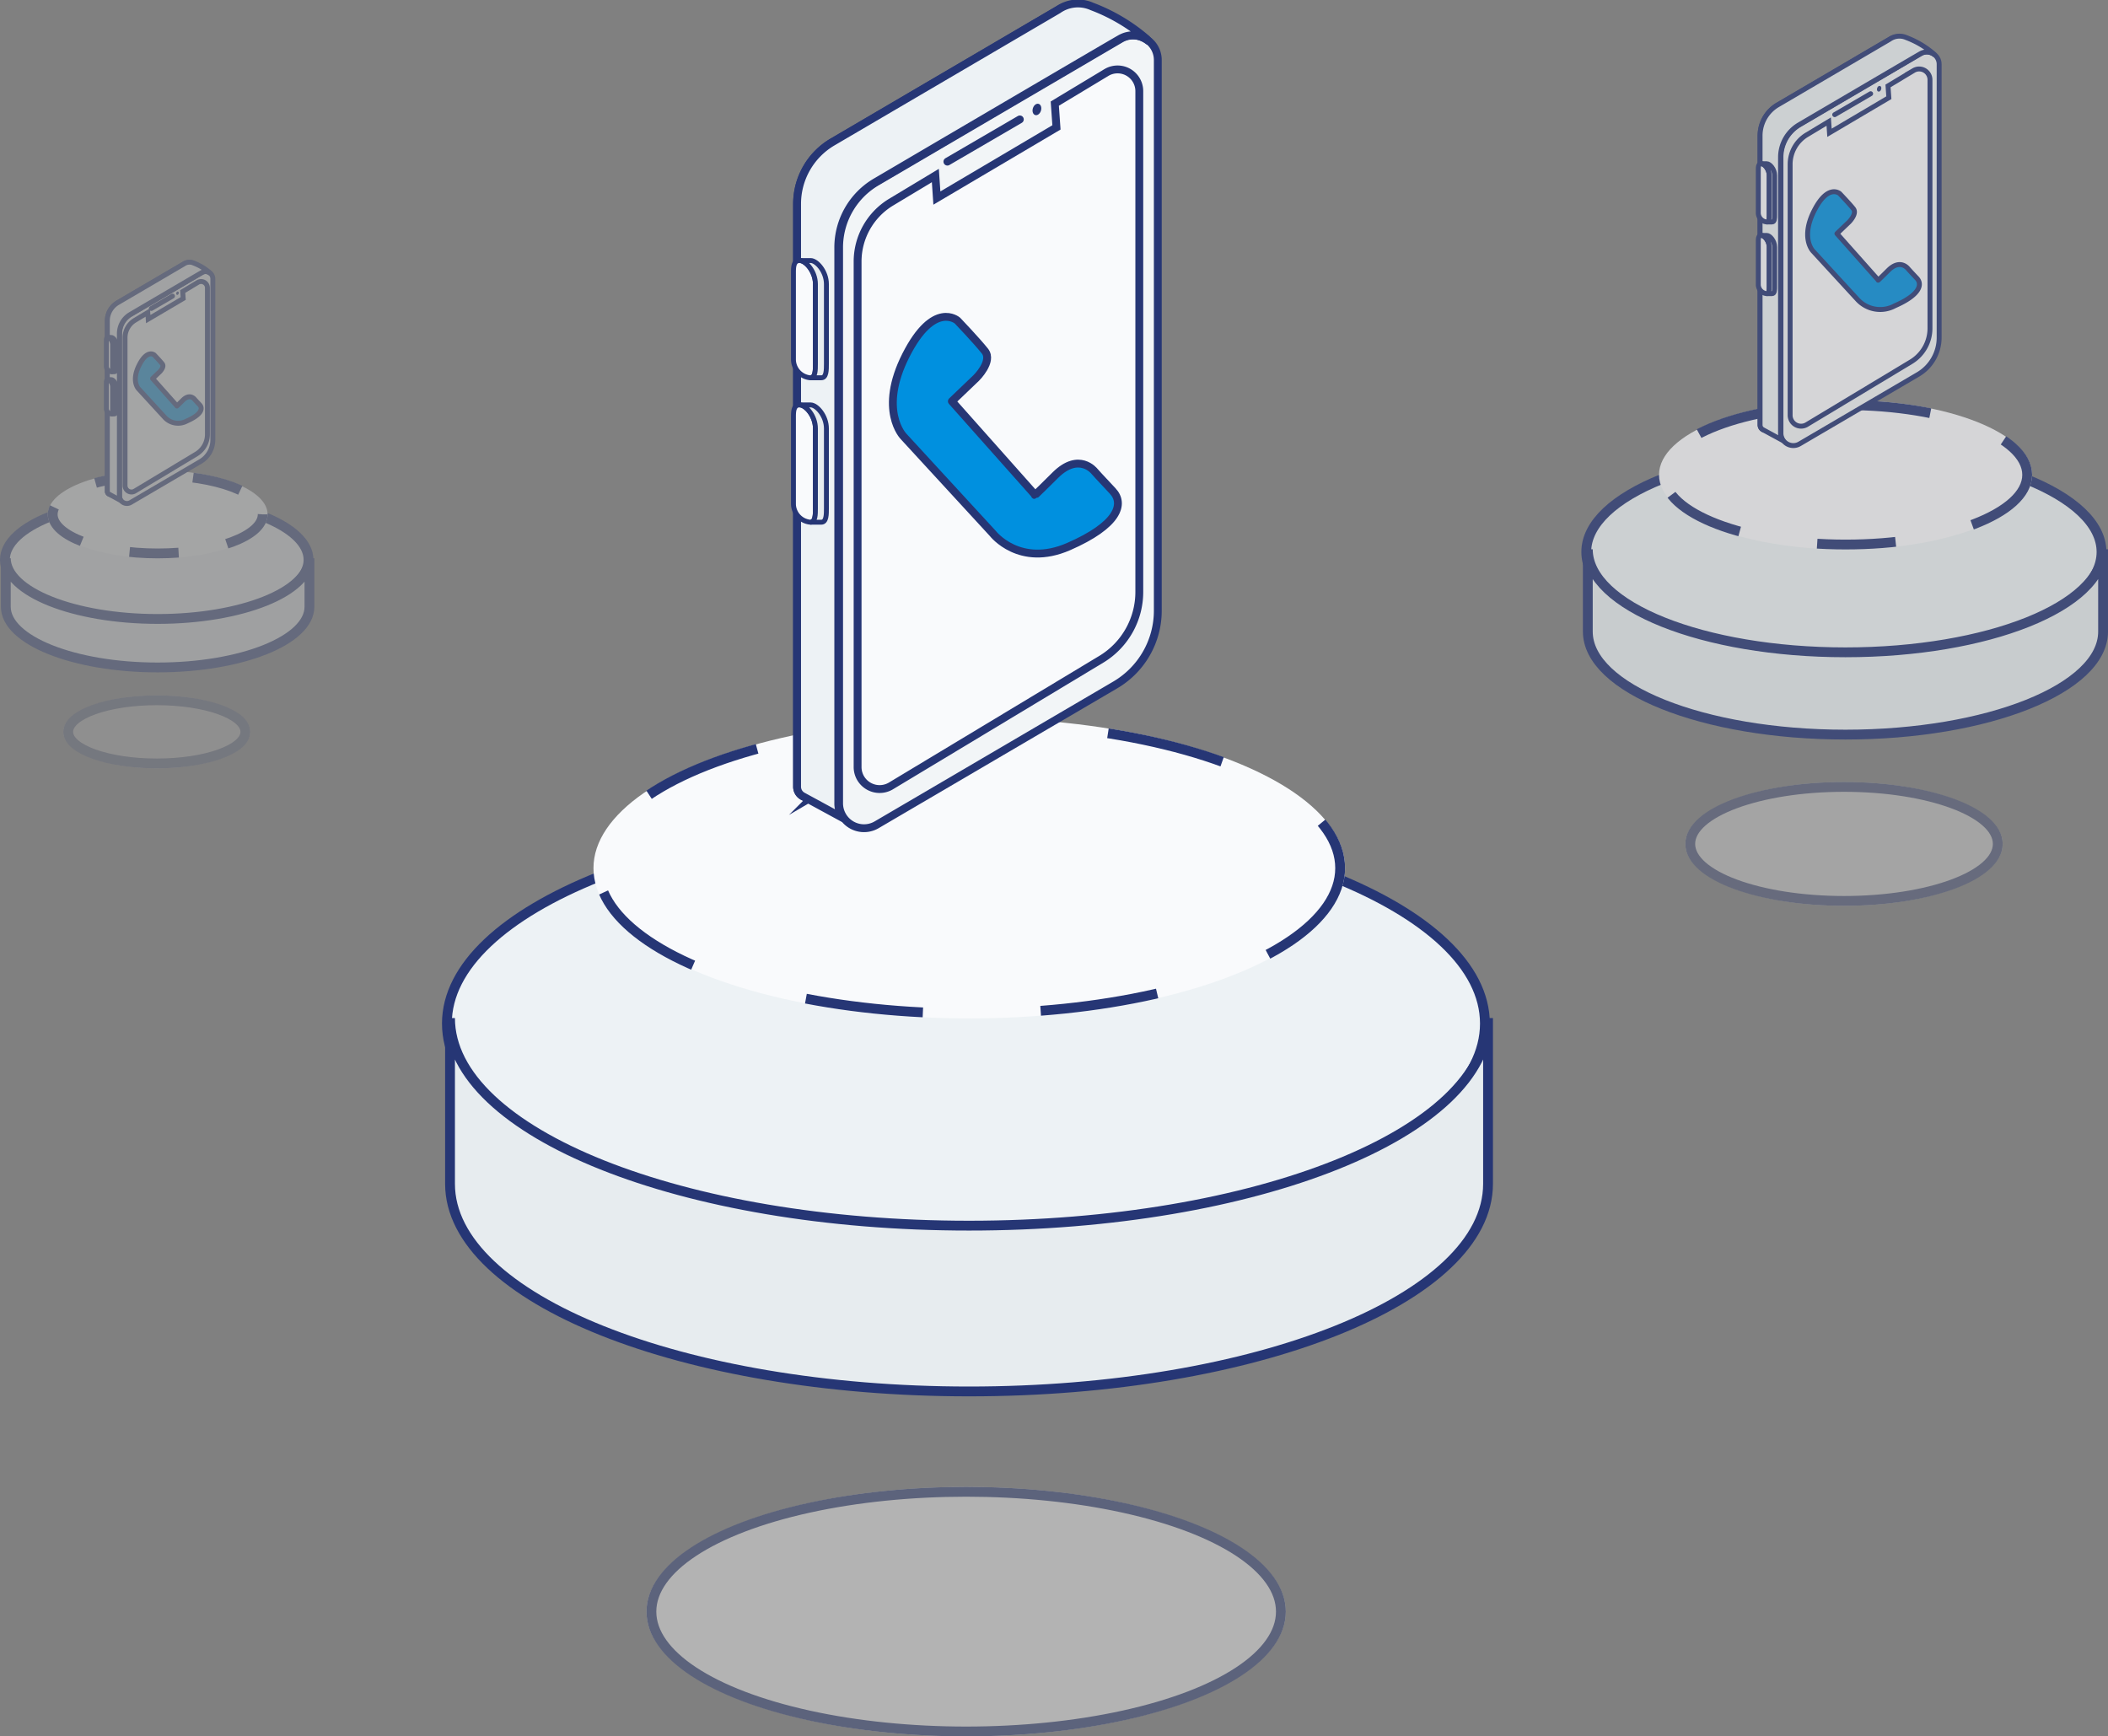<svg xmlns="http://www.w3.org/2000/svg" width="214.619" height="176.8" viewBox="0 0 214.619 176.8">
  <rect x="0" y="0" width="214.619" height="176.8" fill="#808080" stroke="none"/>
  <g id="Group_1665" data-name="Group 1665" transform="translate(-891.881 -2066.416)">
    <g id="Group_1238" data-name="Group 1238" transform="translate(-168.619 26.886)">
      <g id="Ellipse_135" data-name="Ellipse 135" transform="translate(1126.32 2190.925)" fill="#fff" stroke="#263675" stroke-width="1" opacity="0.4">
        <ellipse cx="32.545" cy="12.702" rx="32.545" ry="12.702" stroke="none"/>
        <ellipse cx="32.545" cy="12.702" rx="32.045" ry="12.202" fill="none"/>
      </g>
      <g id="Group_1232" data-name="Group 1232" transform="translate(1106 2112.619)">
        <path id="Path_5195" data-name="Path 5195" d="M52.841,0c29.183,0,52.841,9.463,52.841,21.136S82.024,42.273,52.841,42.273,0,32.81,0,21.136,23.658,0,52.841,0Z" transform="translate(0 9.991)" fill="#edf2f5" stroke="#263675" stroke-width="1"/>
        <g id="Ellipse_157" data-name="Ellipse 157" transform="translate(0.318 30.571)">
          <path id="Path_5093" data-name="Path 5093" d="M1160.972,734.693c0,11.673,23.658,21.136,52.841,21.136s52.841-9.463,52.841-21.136v16.88c0,11.673-23.658,21.136-52.841,21.136s-52.841-9.463-52.841-21.136Z" transform="translate(-1160.972 -734.693)" fill="#e7ecef" stroke="#263675" stroke-miterlimit="10" stroke-width="1"/>
        </g>
        <g id="Ellipse_178" data-name="Ellipse 178" transform="translate(14.923)" fill="#f9fafc" stroke="#263675" stroke-width="1" stroke-dasharray="12">
          <ellipse cx="38.26" cy="15.304" rx="38.26" ry="15.304" stroke="none"/>
          <ellipse cx="38.26" cy="15.304" rx="37.76" ry="14.804" fill="none"/>
        </g>
      </g>
      <g id="Group_1237" data-name="Group 1237" transform="translate(1141.282 2039.898)">
        <path id="Path_5315" data-name="Path 5315" d="M265.348,309.331V249.992a7.312,7.312,0,0,1,3.615-6.308l22.969-13.465a3.9,3.9,0,0,1,5.864,3.36v58.658l-30.785,18.047A1.1,1.1,0,0,1,265.348,309.331Z" transform="translate(-264.98 -229.598)" fill="#fff" stroke="#263675" stroke-miterlimit="10" stroke-width="0.8"/>
        <path id="Path_5316" data-name="Path 5316" d="M273,313.513v-56.59a7.742,7.742,0,0,1,3.827-6.68l24.853-14.569a2.5,2.5,0,0,1,3.768,2.159v56.06a8.774,8.774,0,0,1-4.337,7.57L276.821,315.7A2.538,2.538,0,0,1,273,313.513Z" transform="translate(-268.352 -232.087)" fill="#f2f5f7" stroke="#263675" stroke-miterlimit="10" stroke-width="0.8"/>
        <path id="Path_5317" data-name="Path 5317" d="M300.93,233.123c.713.824-.744-1.121-2.706,0s-24.853,14.569-24.853,14.569a7.742,7.742,0,0,0-3.827,6.68v56.59a2.505,2.505,0,0,0,.5,1.514l-4.138-2.25a1.1,1.1,0,0,1-.555-.958V249.929a7.312,7.312,0,0,1,3.615-6.308l22.969-13.465a3.49,3.49,0,0,1,3.439-.33A18.522,18.522,0,0,1,300.93,233.123Z" transform="translate(-264.98 -229.535)" fill="#edf2f5" stroke="#263675" stroke-linecap="round" stroke-linejoin="round" stroke-width="0.8"/>
        <path id="Path_5318" data-name="Path 5318" d="M275,308.987V257.608a7.068,7.068,0,0,1,3.383-6.065l4.533-2.729.155,2.294,12.175-7.195-.17-2.422,5.274-3.176a2.212,2.212,0,0,1,3.33,1.96v50.9a8.011,8.011,0,0,1-3.834,6.873l-21.47,12.928A2.243,2.243,0,0,1,275,308.987Z" transform="translate(-268.468 -231.31)" fill="#f9fafc" stroke="#263675" stroke-miterlimit="10" stroke-width="0.8"/>
        <line id="Line_3" data-name="Line 3" y1="4.299" x2="7.376" transform="translate(15.673 11.791)" fill="none" stroke="#263675" stroke-linecap="round" stroke-miterlimit="10" stroke-width="0.8"/>
        <ellipse id="Ellipse_179" data-name="Ellipse 179" cx="0.597" cy="0.429" rx="0.597" ry="0.429" transform="matrix(0.299, -0.954, 0.954, 0.299, 24.201, 11.218)" fill="#263675"/>
        <g id="Group_1233" data-name="Group 1233" transform="translate(0 26.159)">
          <path id="Path_5319" data-name="Path 5319" d="M266.414,288.235a1.885,1.885,0,0,1-1.723-1.9v-8.768c0-.618.015-1.273.632-1.273s1.606,1.11,1.606,2.4V286.8C266.929,287.421,266.936,288.235,266.414,288.235Z" transform="translate(-264.691 -276.294)" fill="#f9fafc" stroke="#263675" stroke-miterlimit="10" stroke-width="0.5"/>
        </g>
        <g id="Group_1234" data-name="Group 1234" transform="translate(0.632 26.159)">
          <path id="Path_5320" data-name="Path 5320" d="M266.912,288.235c.521,0,.515-.814.515-1.432v-8.108c0-1.291-.987-2.4-1.606-2.4h1.119c.618,0,1.606,1.11,1.606,2.4V286.8c0,.618.007,1.432-.515,1.432Z" transform="translate(-265.821 -276.294)" fill="#e7ecef" stroke="#263675" stroke-miterlimit="10" stroke-width="0.5"/>
        </g>
        <g id="Group_1235" data-name="Group 1235" transform="translate(0 40.861)">
          <path id="Path_5321" data-name="Path 5321" d="M266.414,314.515a1.885,1.885,0,0,1-1.723-1.9v-8.768c0-.618.015-1.273.632-1.273s1.606,1.11,1.606,2.4v8.108C266.929,313.7,266.936,314.515,266.414,314.515Z" transform="translate(-264.691 -302.574)" fill="#f9fafc" stroke="#263675" stroke-miterlimit="10" stroke-width="0.5"/>
        </g>
        <g id="Group_1236" data-name="Group 1236" transform="translate(0.632 40.861)">
          <path id="Path_5322" data-name="Path 5322" d="M266.912,314.515c.521,0,.515-.814.515-1.432v-8.108c0-1.291-.987-2.4-1.606-2.4h1.119c.618,0,1.606,1.11,1.606,2.4v8.108c0,.618.007,1.432-.515,1.432Z" transform="translate(-265.821 -302.574)" fill="#e7ecef" stroke="#263675" stroke-miterlimit="10" stroke-width="0.5"/>
        </g>
        <path id="Path_5323" data-name="Path 5323" d="M17.076,14.533l-11-6.445L7.7,5.068s1.114-2.139,0-2.878S4.08.1,4.08.1,1.155-1.155.18,5.068,2.5,13.008,2.5,13.008L14.2,19.6s3.667,2.506,7.752-1.114,4.131-5.895,2.506-6.777-2.369-1.324-2.369-1.324-2.112-1.429-3.671,1.608S17.076,14.533,17.076,14.533Z" transform="matrix(0.951, 0.309, -0.309, 0.951, 12.85, 30.921)" fill="#0090df" stroke="#263675" stroke-linecap="round" stroke-linejoin="round" stroke-width="0.8"/>
      </g>
    </g>
    <g id="Group_1239" data-name="Group 1239" transform="translate(-52.619 36.206)" opacity="0.7">
      <g id="Ellipse_135-2" data-name="Ellipse 135" transform="translate(1116.087 2109.832)" fill="#fff" stroke="#263675" stroke-width="1" opacity="0.4">
        <ellipse cx="16.155" cy="6.305" rx="16.155" ry="6.305" stroke="none"/>
        <ellipse cx="16.155" cy="6.305" rx="15.655" ry="5.805" fill="none"/>
      </g>
      <g id="Group_1232-2" data-name="Group 1232" transform="translate(1106 2070.961)">
        <path id="Path_5195-2" data-name="Path 5195" d="M26.23,0c14.487,0,26.23,4.7,26.23,10.492S40.717,20.984,26.23,20.984,0,16.287,0,10.492,11.744,0,26.23,0Z" transform="translate(0 4.959)" fill="#edf2f5" stroke="#263675" stroke-width="1"/>
        <g id="Ellipse_157-2" data-name="Ellipse 157" transform="translate(0.158 15.176)">
          <path id="Path_5093-2" data-name="Path 5093" d="M1160.972,734.693c0,5.794,11.744,10.492,26.23,10.492s26.23-4.7,26.23-10.492v8.379c0,5.795-11.744,10.492-26.23,10.492s-26.23-4.7-26.23-10.492Z" transform="translate(-1160.972 -734.693)" fill="#e7ecef" stroke="#263675" stroke-miterlimit="10" stroke-width="1"/>
        </g>
        <g id="Ellipse_178-2" data-name="Ellipse 178" transform="translate(7.408 0)" fill="#f9fafc" stroke="#263675" stroke-width="1" stroke-dasharray="8">
          <ellipse cx="18.992" cy="7.597" rx="18.992" ry="7.597" stroke="none"/>
          <ellipse cx="18.992" cy="7.597" rx="18.492" ry="7.097" fill="none"/>
        </g>
      </g>
      <g id="Group_1237-2" data-name="Group 1237" transform="translate(1123.514 2033.898)">
        <path id="Path_5315-2" data-name="Path 5315" d="M265.348,269.218V239.762a3.63,3.63,0,0,1,1.794-3.131l11.4-6.684a1.933,1.933,0,0,1,2.911,1.668v29.118l-15.282,8.958A.548.548,0,0,1,265.348,269.218Z" transform="translate(-265.165 -229.638)" fill="#fff" stroke="#263675" stroke-miterlimit="10" stroke-width="0.5"/>
        <path id="Path_5316-2" data-name="Path 5316" d="M273,274.139V246.047a3.843,3.843,0,0,1,1.9-3.316l12.337-7.232a1.242,1.242,0,0,1,1.87,1.072V264.4a4.356,4.356,0,0,1-2.153,3.758L274.9,275.225A1.26,1.26,0,0,1,273,274.139Z" transform="translate(-270.693 -233.719)" fill="#f2f5f7" stroke="#263675" stroke-miterlimit="10" stroke-width="0.5"/>
        <path id="Path_5317-2" data-name="Path 5317" d="M283.011,231.316c.354.409-.37-.556-1.343,0s-12.337,7.232-12.337,7.232a3.843,3.843,0,0,0-1.9,3.316v28.091a1.243,1.243,0,0,0,.247.752l-2.054-1.117a.543.543,0,0,1-.276-.476V239.659a3.63,3.63,0,0,1,1.794-3.131l11.4-6.684a1.732,1.732,0,0,1,1.707-.164A9.194,9.194,0,0,1,283.011,231.316Z" transform="translate(-265.165 -229.535)" fill="#edf2f5" stroke="#263675" stroke-linecap="round" stroke-linejoin="round" stroke-width="0.5"/>
        <path id="Path_5318-2" data-name="Path 5318" d="M275,273.238v-25.5a3.509,3.509,0,0,1,1.679-3.011l2.25-1.355.077,1.139,6.044-3.571-.084-1.2,2.618-1.576a1.1,1.1,0,0,1,1.653.973V264.4a3.977,3.977,0,0,1-1.9,3.412l-10.658,6.418A1.114,1.114,0,0,1,275,273.238Z" transform="translate(-271.757 -234.679)" fill="#f9fafc" stroke="#263675" stroke-miterlimit="10" stroke-width="0.5"/>
        <line id="Line_3-2" data-name="Line 3" y1="2.134" x2="3.661" transform="translate(7.78 5.853)" fill="none" stroke="#263675" stroke-linecap="round" stroke-miterlimit="10" stroke-width="0.5"/>
        <ellipse id="Ellipse_179-2" data-name="Ellipse 179" cx="0.296" cy="0.213" rx="0.296" ry="0.213" transform="matrix(0.299, -0.954, 0.954, 0.299, 12.013, 5.568)" fill="#263675"/>
        <g id="Group_1233-2" data-name="Group 1233" transform="translate(0 12.985)">
          <path id="Path_5319-2" data-name="Path 5319" d="M265.546,282.221a.936.936,0,0,1-.855-.943v-4.352c0-.307.007-.632.314-.632s.8.551.8,1.192v4.025C265.8,281.817,265.805,282.221,265.546,282.221Z" transform="translate(-264.691 -276.294)" fill="#f9fafc" stroke="#263675" stroke-miterlimit="10" stroke-width="0.5"/>
        </g>
        <g id="Group_1234-2" data-name="Group 1234" transform="translate(0.314 12.985)">
          <path id="Path_5320-2" data-name="Path 5320" d="M266.363,282.221c.259,0,.255-.4.255-.711v-4.025c0-.641-.49-1.192-.8-1.192h.555c.307,0,.8.551.8,1.192v4.025c0,.307,0,.711-.255.711Z" transform="translate(-265.821 -276.294)" fill="#e7ecef" stroke="#263675" stroke-miterlimit="10" stroke-width="0.5"/>
        </g>
        <g id="Group_1235-2" data-name="Group 1235" transform="translate(0 20.284)">
          <path id="Path_5321-2" data-name="Path 5321" d="M265.546,308.5a.936.936,0,0,1-.855-.943v-4.353c0-.307.007-.632.314-.632s.8.551.8,1.192v4.025C265.8,308.1,265.805,308.5,265.546,308.5Z" transform="translate(-264.691 -302.574)" fill="#f9fafc" stroke="#263675" stroke-miterlimit="10" stroke-width="0.5"/>
        </g>
        <g id="Group_1236-2" data-name="Group 1236" transform="translate(0.314 20.284)">
          <path id="Path_5322-2" data-name="Path 5322" d="M266.363,308.5c.259,0,.255-.4.255-.711v-4.025c0-.641-.49-1.192-.8-1.192h.555c.307,0,.8.551.8,1.192v4.025c0,.307,0,.711-.255.711Z" transform="translate(-265.821 -302.574)" fill="#e7ecef" stroke="#263675" stroke-miterlimit="10" stroke-width="0.5"/>
        </g>
        <path id="Path_5323-2" data-name="Path 5323" d="M8.477,7.214l-5.461-3.2.806-1.5s.553-1.062,0-1.429S2.025.052,2.025.052.574-.573.089,2.516,1.242,6.457,1.242,6.457L7.048,9.729A3.132,3.132,0,0,0,10.9,9.176c2.028-1.8,2.051-2.926,1.244-3.364s-1.176-.657-1.176-.657-1.048-.709-1.822.8S8.477,7.214,8.477,7.214Z" transform="matrix(0.951, 0.309, -0.309, 0.951, 6.379, 15.349)" fill="#0090df" stroke="#263675" stroke-linecap="round" stroke-linejoin="round" stroke-width="0.5"/>
      </g>
    </g>
    <g id="Group_1240" data-name="Group 1240" transform="translate(-213.619 60.22)" opacity="0.3">
      <g id="Ellipse_135-3" data-name="Ellipse 135" transform="translate(1111.944 2076.999)" fill="#fff" stroke="#263675" stroke-width="1" opacity="0.4">
        <ellipse cx="9.519" cy="3.715" rx="9.519" ry="3.715" stroke="none"/>
        <ellipse cx="9.519" cy="3.715" rx="9.019" ry="3.215" fill="none"/>
      </g>
      <g id="Group_1232-3" data-name="Group 1232" transform="translate(1106 2054.094)">
        <path id="Path_5195-3" data-name="Path 5195" d="M15.456,0c8.536,0,15.456,2.768,15.456,6.182s-6.92,6.182-15.456,6.182S0,9.6,0,6.182,6.92,0,15.456,0Z" transform="translate(0 2.922)" fill="#edf2f5" stroke="#263675" stroke-width="1"/>
        <g id="Ellipse_157-3" data-name="Ellipse 157" transform="translate(0.093 8.942)">
          <path id="Path_5093-3" data-name="Path 5093" d="M1160.972,734.693c0,3.414,6.92,6.182,15.456,6.182s15.456-2.768,15.456-6.182v4.937c0,3.414-6.92,6.182-15.456,6.182s-15.456-2.768-15.456-6.182Z" transform="translate(-1160.972 -734.693)" fill="#e7ecef" stroke="#263675" stroke-miterlimit="10" stroke-width="1"/>
        </g>
        <g id="Ellipse_178-3" data-name="Ellipse 178" transform="translate(4.365 0)" fill="#f9fafc" stroke="#263675" stroke-width="1" stroke-dasharray="5">
          <ellipse cx="11.191" cy="4.476" rx="11.191" ry="4.476" stroke="none"/>
          <ellipse cx="11.191" cy="4.476" rx="10.691" ry="3.976" fill="none"/>
        </g>
      </g>
      <g id="Group_1237-3" data-name="Group 1237" transform="translate(1116.32 2032.898)">
        <path id="Path_5315-3" data-name="Path 5315" d="M265.348,252.976V235.62a2.139,2.139,0,0,1,1.057-1.845l6.719-3.939a1.139,1.139,0,0,1,1.715.983v17.158l-9,5.279A.323.323,0,0,1,265.348,252.976Z" transform="translate(-265.24 -229.655)" fill="#fff" stroke="#263675" stroke-miterlimit="10" stroke-width="0.5"/>
        <path id="Path_5316-3" data-name="Path 5316" d="M273,258.2V241.644a2.265,2.265,0,0,1,1.119-1.954l7.27-4.262a.732.732,0,0,1,1.1.632v16.4a2.567,2.567,0,0,1-1.269,2.214l-7.1,4.165A.742.742,0,0,1,273,258.2Z" transform="translate(-271.64 -234.379)" fill="#f2f5f7" stroke="#263675" stroke-miterlimit="10" stroke-width="0.5"/>
        <path id="Path_5317-3" data-name="Path 5317" d="M275.756,230.585c.209.241-.218-.328-.792,0s-7.27,4.262-7.27,4.262a2.265,2.265,0,0,0-1.119,1.954v16.553a.733.733,0,0,0,.145.443l-1.21-.658a.32.32,0,0,1-.162-.28V235.5a2.139,2.139,0,0,1,1.057-1.845l6.719-3.939a1.021,1.021,0,0,1,1.006-.1A5.418,5.418,0,0,1,275.756,230.585Z" transform="translate(-265.24 -229.535)" fill="#edf2f5" stroke="#263675" stroke-linecap="round" stroke-linejoin="round" stroke-width="0.5"/>
        <path id="Path_5318-3" data-name="Path 5318" d="M275,258.764V243.735a2.068,2.068,0,0,1,.989-1.774l1.326-.8.045.671,3.561-2.1-.05-.709,1.543-.929a.647.647,0,0,1,.974.573v14.888a2.343,2.343,0,0,1-1.121,2.01l-6.28,3.781A.656.656,0,0,1,275,258.764Z" transform="translate(-273.089 -236.043)" fill="#f9fafc" stroke="#263675" stroke-miterlimit="10" stroke-width="0.5"/>
        <line id="Line_3-3" data-name="Line 3" y1="1.258" x2="2.157" transform="translate(4.584 3.449)" fill="none" stroke="#263675" stroke-linecap="round" stroke-miterlimit="10" stroke-width="0.5"/>
        <ellipse id="Ellipse_179-3" data-name="Ellipse 179" cx="0.175" cy="0.126" rx="0.175" ry="0.126" transform="matrix(0.299, -0.954, 0.954, 0.299, 7.079, 3.281)" fill="#263675"/>
        <g id="Group_1233-3" data-name="Group 1233" transform="translate(0 7.652)">
          <path id="Path_5319-3" data-name="Path 5319" d="M265.2,279.787a.551.551,0,0,1-.5-.556v-2.565c0-.181,0-.372.185-.372s.47.325.47.7v2.372C265.346,279.549,265.348,279.787,265.2,279.787Z" transform="translate(-264.691 -276.294)" fill="#f9fafc" stroke="#263675" stroke-miterlimit="10" stroke-width="0.5"/>
        </g>
        <g id="Group_1234-3" data-name="Group 1234" transform="translate(0.185 7.652)">
          <path id="Path_5320-3" data-name="Path 5320" d="M266.14,279.787c.152,0,.151-.238.151-.419V277c0-.378-.289-.7-.47-.7h.327c.181,0,.47.325.47.7v2.372c0,.181,0,.419-.151.419Z" transform="translate(-265.821 -276.294)" fill="#e7ecef" stroke="#263675" stroke-miterlimit="10" stroke-width="0.5"/>
        </g>
        <g id="Group_1235-3" data-name="Group 1235" transform="translate(0 11.952)">
          <path id="Path_5321-3" data-name="Path 5321" d="M265.2,306.067a.551.551,0,0,1-.5-.556v-2.565c0-.181,0-.372.185-.372s.47.325.47.7v2.372C265.346,305.829,265.348,306.067,265.2,306.067Z" transform="translate(-264.691 -302.574)" fill="#f9fafc" stroke="#263675" stroke-miterlimit="10" stroke-width="0.5"/>
        </g>
        <g id="Group_1236-3" data-name="Group 1236" transform="translate(0.185 11.952)">
          <path id="Path_5322-3" data-name="Path 5322" d="M266.14,306.067c.152,0,.151-.238.151-.419v-2.372c0-.378-.289-.7-.47-.7h.327c.181,0,.47.325.47.7v2.372c0,.181,0,.419-.151.419Z" transform="translate(-265.821 -302.574)" fill="#e7ecef" stroke="#263675" stroke-miterlimit="10" stroke-width="0.5"/>
        </g>
        <path id="Path_5323-3" data-name="Path 5323" d="M4.995,4.251,1.777,2.366l.475-.883s.326-.626,0-.842S1.193.031,1.193.031.338-.338.053,1.482.732,3.8.732,3.8L4.153,5.733A1.846,1.846,0,0,0,6.42,5.407c1.195-1.059,1.208-1.724.733-1.982s-.693-.387-.693-.387-.618-.418-1.074.47S4.995,4.251,4.995,4.251Z" transform="matrix(0.951, 0.309, -0.309, 0.951, 3.759, 9.044)" fill="#0090df" stroke="#263675" stroke-linecap="round" stroke-linejoin="round" stroke-width="0.5"/>
      </g>
    </g>
  </g>
</svg>

